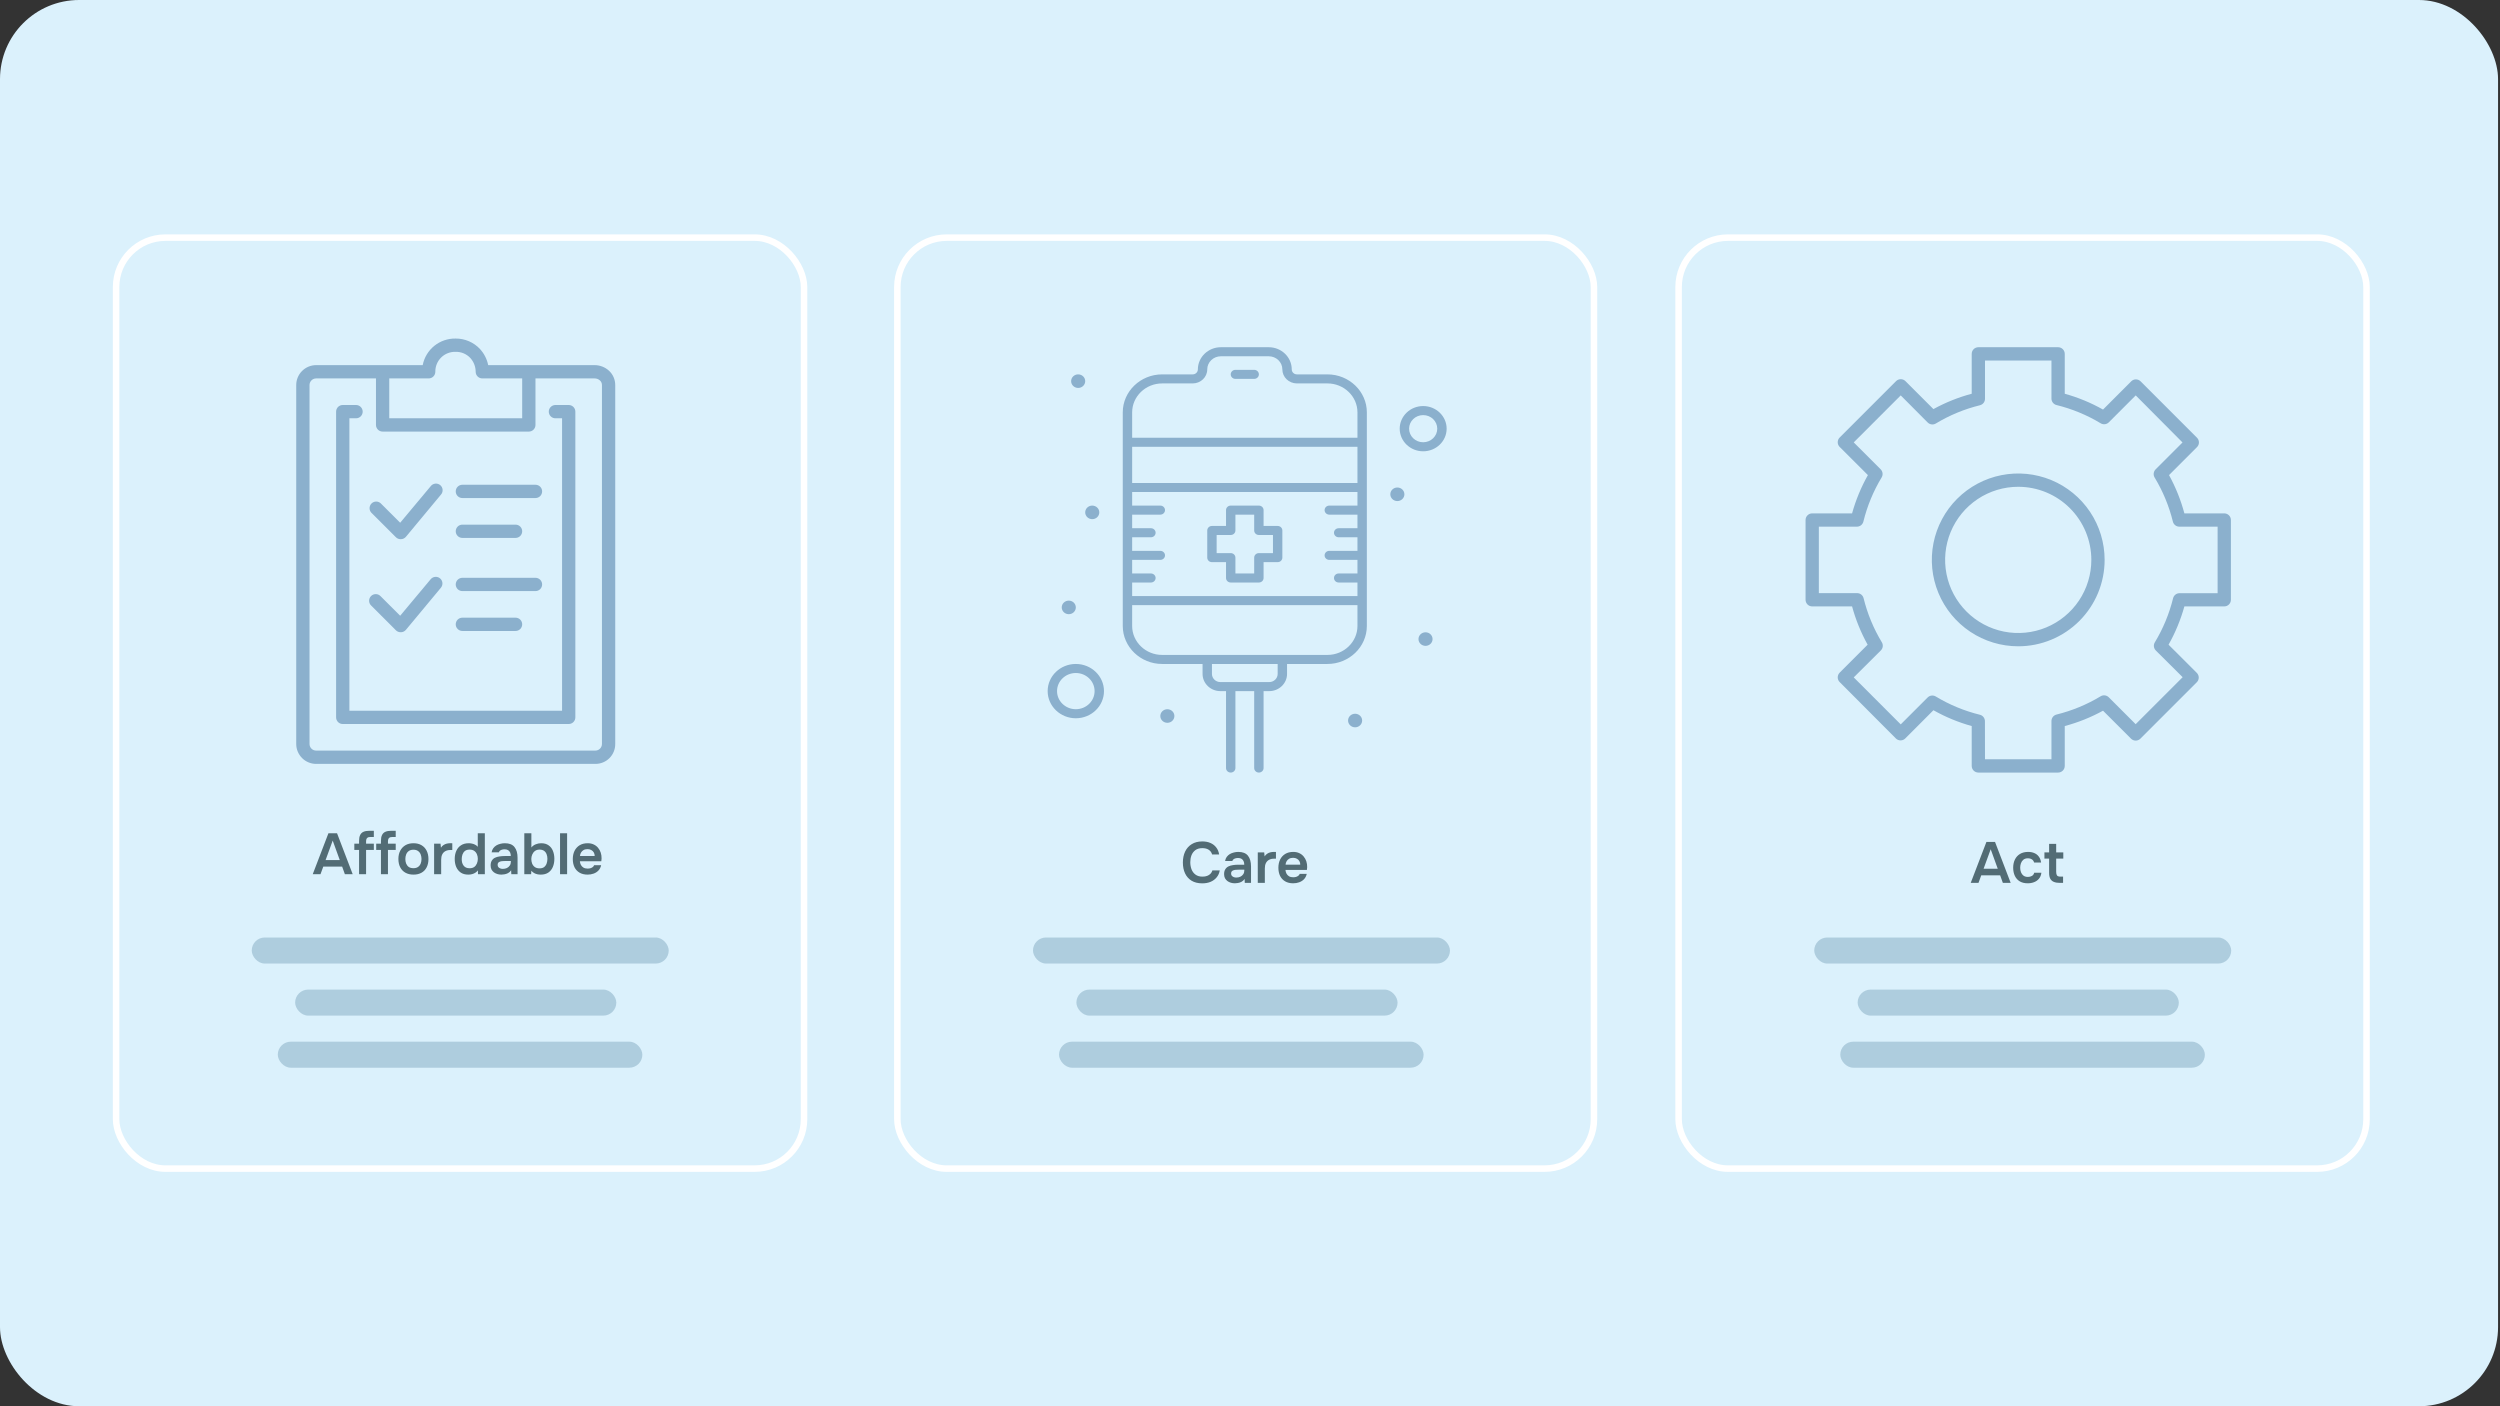 <svg xmlns="http://www.w3.org/2000/svg" width="288" height="162" viewBox="0 0 288 162" fill="none"><rect x="0" y="0" width="288" height="162" fill="#333333" stroke="none"/><rect width="287.776" height="162" rx="9.119" fill="#DBF1FC"></rect><rect x="13.375" y="27.375" width="79.249" height="107.249" rx="5.689" fill="#DBF1FC"></rect><rect x="13.375" y="27.375" width="79.249" height="107.249" rx="5.689" stroke="white" stroke-width="0.751"></rect><path d="M36.027 100.709L37.834 95.993H38.828L40.63 100.709H39.729L39.416 99.835H37.241L36.921 100.709H36.027ZM37.508 99.081H39.142L38.328 96.833L37.508 99.081ZM41.365 100.709V97.914H40.818V97.193H41.365V96.86C41.365 96.593 41.405 96.375 41.485 96.206C41.565 96.032 41.692 95.906 41.865 95.826C42.043 95.746 42.27 95.706 42.546 95.706H43.066V96.426H42.639C42.519 96.426 42.426 96.446 42.359 96.486C42.292 96.526 42.243 96.586 42.212 96.666C42.186 96.742 42.172 96.835 42.172 96.946V97.193H43.066V97.914H42.172V100.709H41.365ZM43.886 100.709V97.914H43.339V97.193H43.886V96.86C43.886 96.593 43.926 96.375 44.006 96.206C44.086 96.032 44.213 95.906 44.387 95.826C44.564 95.746 44.791 95.706 45.067 95.706H45.587V96.426H45.16C45.04 96.426 44.947 96.446 44.88 96.486C44.813 96.526 44.765 96.586 44.733 96.666C44.707 96.742 44.693 96.835 44.693 96.946V97.193H45.587V97.914H44.693V100.709H43.886ZM47.636 100.756C47.276 100.756 46.965 100.682 46.703 100.535C46.444 100.389 46.244 100.18 46.102 99.908C45.964 99.637 45.895 99.319 45.895 98.954C45.895 98.585 45.966 98.267 46.109 98C46.251 97.729 46.451 97.518 46.709 97.367C46.967 97.216 47.276 97.14 47.636 97.14C47.992 97.14 48.299 97.216 48.557 97.367C48.815 97.518 49.013 97.731 49.151 98.007C49.289 98.278 49.358 98.599 49.358 98.968C49.358 99.328 49.289 99.644 49.151 99.915C49.017 100.182 48.822 100.389 48.564 100.535C48.306 100.682 47.997 100.756 47.636 100.756ZM47.63 100.015C47.852 100.015 48.03 99.966 48.163 99.868C48.301 99.77 48.401 99.641 48.464 99.481C48.526 99.321 48.557 99.148 48.557 98.961C48.557 98.774 48.526 98.599 48.464 98.434C48.401 98.269 48.301 98.138 48.163 98.04C48.03 97.938 47.852 97.887 47.63 97.887C47.407 97.887 47.227 97.938 47.089 98.04C46.952 98.138 46.852 98.269 46.789 98.434C46.727 98.594 46.696 98.77 46.696 98.961C46.696 99.148 46.727 99.323 46.789 99.488C46.856 99.648 46.956 99.777 47.089 99.875C47.227 99.968 47.407 100.015 47.63 100.015ZM50.009 100.709V97.193H50.75L50.796 97.654C50.885 97.52 50.985 97.418 51.096 97.347C51.212 97.271 51.334 97.218 51.463 97.187C51.597 97.156 51.73 97.14 51.864 97.14C51.913 97.14 51.957 97.14 51.997 97.14C52.042 97.14 52.077 97.142 52.104 97.147V97.92H51.89C51.659 97.92 51.463 97.965 51.303 98.054C51.143 98.143 51.023 98.269 50.943 98.434C50.863 98.599 50.823 98.801 50.823 99.041V100.709H50.009ZM53.952 100.756C53.596 100.756 53.302 100.676 53.071 100.515C52.84 100.351 52.666 100.133 52.551 99.862C52.439 99.59 52.384 99.288 52.384 98.954C52.384 98.608 52.444 98.298 52.564 98.027C52.684 97.751 52.864 97.536 53.104 97.38C53.344 97.22 53.645 97.14 54.005 97.14C54.138 97.14 54.267 97.156 54.392 97.187C54.521 97.213 54.641 97.258 54.752 97.32C54.868 97.378 54.963 97.456 55.039 97.553V95.993H55.853V100.709H55.066L55.052 100.269C54.968 100.38 54.868 100.471 54.752 100.542C54.641 100.613 54.516 100.667 54.379 100.702C54.241 100.738 54.098 100.756 53.952 100.756ZM54.105 100.022C54.318 100.022 54.494 99.973 54.632 99.875C54.77 99.773 54.872 99.639 54.939 99.475C55.01 99.306 55.046 99.128 55.046 98.941C55.046 98.745 55.01 98.567 54.939 98.407C54.872 98.247 54.77 98.118 54.632 98.02C54.494 97.923 54.318 97.874 54.105 97.874C53.878 97.874 53.698 97.925 53.565 98.027C53.436 98.129 53.34 98.265 53.278 98.434C53.22 98.599 53.191 98.776 53.191 98.968C53.191 99.11 53.207 99.246 53.238 99.375C53.273 99.499 53.327 99.61 53.398 99.708C53.469 99.806 53.562 99.884 53.678 99.942C53.794 99.995 53.936 100.022 54.105 100.022ZM57.762 100.756C57.597 100.756 57.441 100.733 57.295 100.689C57.148 100.644 57.017 100.58 56.901 100.495C56.786 100.406 56.692 100.297 56.621 100.169C56.554 100.035 56.521 99.879 56.521 99.701C56.521 99.475 56.565 99.29 56.654 99.148C56.743 99.001 56.863 98.89 57.015 98.814C57.17 98.739 57.346 98.688 57.542 98.661C57.737 98.63 57.942 98.614 58.155 98.614H58.842C58.842 98.459 58.818 98.325 58.769 98.214C58.72 98.098 58.642 98.007 58.536 97.94C58.433 97.874 58.3 97.84 58.135 97.84C58.029 97.84 57.928 97.854 57.835 97.88C57.746 97.903 57.668 97.94 57.602 97.994C57.539 98.043 57.495 98.107 57.468 98.187H56.634C56.666 98.005 56.728 97.849 56.821 97.72C56.919 97.587 57.037 97.478 57.175 97.393C57.317 97.309 57.473 97.247 57.642 97.207C57.811 97.162 57.982 97.14 58.155 97.14C58.667 97.14 59.038 97.287 59.269 97.58C59.505 97.874 59.623 98.285 59.623 98.814V100.709H58.903L58.883 100.255C58.78 100.406 58.658 100.518 58.516 100.589C58.373 100.66 58.235 100.704 58.102 100.722C57.968 100.744 57.855 100.756 57.762 100.756ZM57.922 100.095C58.1 100.095 58.258 100.062 58.395 99.995C58.533 99.928 58.642 99.835 58.722 99.715C58.807 99.595 58.849 99.457 58.849 99.301V99.188H58.209C58.102 99.188 57.995 99.192 57.889 99.201C57.786 99.206 57.693 99.224 57.608 99.255C57.524 99.281 57.455 99.323 57.401 99.381C57.353 99.439 57.328 99.521 57.328 99.628C57.328 99.735 57.355 99.822 57.408 99.888C57.466 99.955 57.539 100.006 57.628 100.042C57.722 100.077 57.82 100.095 57.922 100.095ZM62.288 100.756C62.159 100.756 62.03 100.742 61.901 100.716C61.772 100.689 61.647 100.642 61.527 100.575C61.412 100.509 61.305 100.42 61.207 100.309L61.187 100.709H60.4V95.993H61.214V97.633C61.343 97.469 61.507 97.347 61.708 97.267C61.912 97.182 62.123 97.14 62.341 97.14C62.688 97.14 62.973 97.22 63.195 97.38C63.422 97.536 63.589 97.749 63.695 98.02C63.807 98.292 63.862 98.599 63.862 98.941C63.862 99.284 63.804 99.593 63.689 99.868C63.578 100.14 63.406 100.355 63.175 100.515C62.944 100.676 62.648 100.756 62.288 100.756ZM62.154 100.035C62.381 100.035 62.559 99.984 62.688 99.882C62.822 99.775 62.917 99.637 62.975 99.468C63.033 99.299 63.062 99.121 63.062 98.934C63.062 98.743 63.031 98.567 62.968 98.407C62.91 98.247 62.815 98.118 62.681 98.02C62.548 97.923 62.37 97.874 62.148 97.874C61.943 97.874 61.77 97.927 61.627 98.034C61.489 98.136 61.385 98.272 61.314 98.441C61.243 98.605 61.207 98.776 61.207 98.954C61.207 99.141 61.238 99.317 61.3 99.481C61.367 99.646 61.469 99.779 61.607 99.882C61.75 99.984 61.932 100.035 62.154 100.035ZM64.517 100.709V95.993H65.331V100.709H64.517ZM67.694 100.756C67.329 100.756 67.018 100.68 66.76 100.529C66.507 100.378 66.313 100.169 66.18 99.902C66.051 99.63 65.986 99.317 65.986 98.961C65.986 98.605 66.053 98.292 66.186 98.02C66.324 97.745 66.52 97.529 66.773 97.373C67.031 97.218 67.341 97.14 67.701 97.14C67.968 97.14 68.201 97.189 68.401 97.287C68.601 97.38 68.768 97.509 68.902 97.674C69.039 97.838 69.142 98.025 69.208 98.234C69.275 98.443 69.306 98.663 69.302 98.894C69.297 98.948 69.293 99.001 69.288 99.055C69.284 99.103 69.277 99.157 69.269 99.215H66.8C66.814 99.37 66.854 99.513 66.92 99.641C66.992 99.77 67.089 99.873 67.214 99.948C67.343 100.024 67.503 100.062 67.694 100.062C67.805 100.062 67.912 100.048 68.014 100.022C68.117 99.991 68.206 99.946 68.281 99.888C68.361 99.831 68.415 99.757 68.441 99.668H69.255C69.197 99.922 69.091 100.128 68.935 100.289C68.779 100.449 68.593 100.567 68.375 100.642C68.161 100.718 67.934 100.756 67.694 100.756ZM66.814 98.608H68.508C68.508 98.461 68.475 98.327 68.408 98.207C68.341 98.087 68.246 97.994 68.121 97.927C68.001 97.856 67.854 97.82 67.681 97.82C67.494 97.82 67.338 97.858 67.214 97.934C67.089 98.009 66.994 98.107 66.927 98.227C66.86 98.347 66.823 98.474 66.814 98.608Z" fill="#526C75"></path><rect x="29" y="108" width="48.036" height="3.002" rx="1.501" fill="#AECDDE"></rect><rect x="34" y="114" width="37" height="3" rx="1.5" fill="#AECDDE"></rect><rect x="32" y="120" width="42" height="3" rx="1.5" fill="#AECDDE"></rect><g clip-path="url(#clip0_5037_2854)"><path d="M70.159 42.71C69.704 42.292 69.108 42.061 68.49 42.063H56.24C56.099 41.368 55.771 40.725 55.291 40.203C54.93 39.818 54.494 39.513 54.01 39.306C53.526 39.099 53.004 38.995 52.477 39.001C51.587 38.986 50.721 39.285 50.029 39.844C49.338 40.404 48.865 41.19 48.695 42.063H36.422C35.813 42.063 35.228 42.305 34.798 42.736C34.367 43.166 34.125 43.751 34.125 44.36V85.704C34.125 86.313 34.367 86.897 34.798 87.328C35.228 87.758 35.813 88.001 36.422 88.001H68.578C68.881 88.004 69.181 87.946 69.461 87.832C69.741 87.718 69.995 87.549 70.209 87.335C70.423 87.121 70.592 86.866 70.706 86.586C70.821 86.306 70.878 86.006 70.875 85.704V44.36C70.876 44.05 70.813 43.744 70.69 43.46C70.567 43.176 70.386 42.921 70.159 42.71ZM49.384 43.594C49.587 43.594 49.782 43.514 49.925 43.37C50.069 43.226 50.15 43.032 50.15 42.829C50.145 42.523 50.202 42.22 50.318 41.937C50.433 41.654 50.605 41.398 50.822 41.183C51.04 40.968 51.299 40.8 51.583 40.688C51.867 40.576 52.172 40.523 52.477 40.532C52.796 40.523 53.113 40.581 53.407 40.704C53.702 40.827 53.967 41.011 54.184 41.244C54.577 41.678 54.796 42.243 54.797 42.829C54.797 43.032 54.877 43.226 55.021 43.37C55.165 43.514 55.359 43.594 55.562 43.594H60.156V48.188H44.844V43.594H49.384ZM69.344 85.704C69.344 85.907 69.263 86.101 69.12 86.245C68.976 86.389 68.781 86.469 68.578 86.469H36.422C36.219 86.469 36.024 86.389 35.88 86.245C35.737 86.101 35.656 85.907 35.656 85.704V44.36C35.656 44.157 35.737 43.962 35.88 43.819C36.024 43.675 36.219 43.594 36.422 43.594H43.312V48.954C43.312 49.157 43.393 49.351 43.537 49.495C43.68 49.639 43.875 49.719 44.078 49.719H60.922C61.125 49.719 61.32 49.639 61.463 49.495C61.607 49.351 61.688 49.157 61.688 48.954V43.594H68.49C68.72 43.59 68.943 43.674 69.114 43.828C69.188 43.895 69.246 43.978 69.286 44.069C69.325 44.161 69.345 44.26 69.344 44.36V85.704Z" fill="#8BB0CD"></path><path d="M65.516 46.656H63.984C63.781 46.656 63.587 46.737 63.443 46.88C63.299 47.024 63.219 47.219 63.219 47.422C63.219 47.625 63.299 47.82 63.443 47.963C63.587 48.107 63.781 48.188 63.984 48.188H64.75V81.875H40.25V48.188H41.016C41.219 48.188 41.413 48.107 41.557 47.963C41.701 47.82 41.781 47.625 41.781 47.422C41.781 47.219 41.701 47.024 41.557 46.88C41.413 46.737 41.219 46.656 41.016 46.656H39.484C39.281 46.656 39.087 46.737 38.943 46.88C38.799 47.024 38.719 47.219 38.719 47.422V82.641C38.719 82.844 38.799 83.038 38.943 83.182C39.087 83.326 39.281 83.406 39.484 83.406H65.516C65.719 83.406 65.913 83.326 66.057 83.182C66.201 83.038 66.281 82.844 66.281 82.641V47.422C66.281 47.219 66.201 47.024 66.057 46.88C65.913 46.737 65.719 46.656 65.516 46.656Z" fill="#8BB0CD"></path><path d="M53.266 57.375H61.688C61.891 57.375 62.085 57.294 62.229 57.151C62.373 57.007 62.453 56.812 62.453 56.609C62.453 56.406 62.373 56.212 62.229 56.068C62.085 55.924 61.891 55.844 61.688 55.844H53.266C53.063 55.844 52.868 55.924 52.724 56.068C52.581 56.212 52.5 56.406 52.5 56.609C52.5 56.812 52.581 57.007 52.724 57.151C52.868 57.294 53.063 57.375 53.266 57.375Z" fill="#8BB0CD"></path><path d="M53.266 61.969H59.391C59.594 61.969 59.788 61.888 59.932 61.745C60.076 61.601 60.156 61.406 60.156 61.203C60.156 61 60.076 60.805 59.932 60.662C59.788 60.518 59.594 60.438 59.391 60.438H53.266C53.063 60.438 52.868 60.518 52.724 60.662C52.581 60.805 52.5 61 52.5 61.203C52.5 61.406 52.581 61.601 52.724 61.745C52.868 61.888 53.063 61.969 53.266 61.969Z" fill="#8BB0CD"></path><path d="M45.61 61.892C45.753 62.035 45.947 62.115 46.149 62.115H46.184C46.293 62.113 46.401 62.088 46.5 62.041C46.599 61.994 46.687 61.926 46.758 61.843L50.789 56.992C50.859 56.916 50.913 56.827 50.947 56.729C50.982 56.632 50.996 56.528 50.989 56.425C50.983 56.322 50.955 56.221 50.908 56.129C50.862 56.037 50.797 55.955 50.718 55.888C50.638 55.822 50.547 55.772 50.448 55.742C50.349 55.712 50.245 55.702 50.142 55.714C50.039 55.725 49.94 55.757 49.849 55.807C49.759 55.858 49.681 55.927 49.618 56.009L46.1 60.22L43.852 57.976C43.707 57.845 43.516 57.774 43.319 57.779C43.123 57.784 42.936 57.865 42.797 58.004C42.658 58.143 42.578 58.331 42.574 58.527C42.569 58.724 42.641 58.914 42.773 59.06L45.61 61.892Z" fill="#8BB0CD"></path><path d="M61.688 68.094H53.266C53.063 68.094 52.868 68.013 52.724 67.87C52.581 67.726 52.5 67.531 52.5 67.328C52.5 67.125 52.581 66.93 52.724 66.787C52.868 66.643 53.063 66.562 53.266 66.562H61.688C61.891 66.562 62.085 66.643 62.229 66.787C62.373 66.93 62.453 67.125 62.453 67.328C62.453 67.531 62.373 67.726 62.229 67.87C62.085 68.013 61.891 68.094 61.688 68.094Z" fill="#8BB0CD"></path><path d="M59.391 72.688H53.266C53.063 72.688 52.868 72.607 52.724 72.463C52.581 72.32 52.5 72.125 52.5 71.922C52.5 71.719 52.581 71.524 52.724 71.38C52.868 71.237 53.063 71.156 53.266 71.156H59.391C59.594 71.156 59.788 71.237 59.932 71.38C60.076 71.524 60.156 71.719 60.156 71.922C60.156 72.125 60.076 72.32 59.932 72.463C59.788 72.607 59.594 72.688 59.391 72.688Z" fill="#8BB0CD"></path><path d="M46.149 72.833C45.947 72.833 45.753 72.753 45.609 72.611L42.773 69.774C42.696 69.705 42.634 69.62 42.59 69.526C42.547 69.432 42.523 69.33 42.52 69.226C42.518 69.123 42.536 69.019 42.575 68.923C42.613 68.827 42.67 68.739 42.744 68.666C42.817 68.592 42.904 68.534 43 68.496C43.097 68.457 43.2 68.438 43.303 68.441C43.407 68.443 43.509 68.466 43.603 68.509C43.698 68.552 43.783 68.614 43.852 68.691L46.099 70.934L49.617 66.723C49.748 66.568 49.936 66.471 50.138 66.454C50.341 66.436 50.542 66.5 50.697 66.631C50.852 66.762 50.949 66.95 50.967 67.152C50.984 67.355 50.92 67.556 50.789 67.711L46.758 72.561C46.689 72.642 46.605 72.709 46.509 72.756C46.413 72.802 46.309 72.829 46.203 72.833H46.149Z" fill="#8BB0CD"></path></g><rect x="103.375" y="27.375" width="80.249" height="107.249" rx="5.689" fill="#DBF1FC"></rect><rect x="103.375" y="27.375" width="80.249" height="107.249" rx="5.689" stroke="white" stroke-width="0.751"></rect><path d="M138.508 101.762C138.019 101.762 137.608 101.662 137.274 101.462C136.941 101.257 136.689 100.975 136.52 100.615C136.351 100.255 136.267 99.837 136.267 99.361C136.267 98.885 136.354 98.465 136.527 98.1C136.7 97.735 136.954 97.451 137.287 97.246C137.621 97.037 138.028 96.932 138.508 96.932C138.864 96.932 139.178 96.993 139.449 97.113C139.72 97.233 139.94 97.404 140.109 97.626C140.283 97.844 140.394 98.113 140.443 98.433H139.636C139.573 98.207 139.447 98.029 139.255 97.9C139.064 97.771 138.815 97.706 138.508 97.706C138.175 97.706 137.906 97.784 137.701 97.94C137.497 98.095 137.348 98.296 137.254 98.54C137.165 98.785 137.121 99.047 137.121 99.327C137.121 99.616 137.167 99.888 137.261 100.141C137.359 100.395 137.512 100.599 137.721 100.755C137.93 100.911 138.199 100.988 138.528 100.988C138.733 100.988 138.911 100.959 139.062 100.902C139.218 100.844 139.347 100.762 139.449 100.655C139.556 100.544 139.629 100.415 139.669 100.268H140.516C140.463 100.584 140.343 100.853 140.156 101.075C139.974 101.297 139.74 101.469 139.456 101.589C139.175 101.704 138.86 101.762 138.508 101.762ZM142.257 101.756C142.092 101.756 141.937 101.733 141.79 101.689C141.643 101.644 141.512 101.58 141.396 101.495C141.281 101.406 141.187 101.297 141.116 101.169C141.05 101.035 141.016 100.879 141.016 100.702C141.016 100.475 141.061 100.29 141.15 100.148C141.239 100.001 141.359 99.89 141.51 99.814C141.665 99.739 141.841 99.688 142.037 99.661C142.232 99.63 142.437 99.614 142.651 99.614H143.338C143.338 99.459 143.313 99.325 143.264 99.214C143.215 99.098 143.138 99.007 143.031 98.94C142.928 98.874 142.795 98.84 142.631 98.84C142.524 98.84 142.424 98.854 142.33 98.88C142.241 98.903 142.164 98.94 142.097 98.994C142.035 99.043 141.99 99.107 141.963 99.187H141.13C141.161 99.005 141.223 98.849 141.316 98.72C141.414 98.587 141.532 98.478 141.67 98.393C141.812 98.309 141.968 98.247 142.137 98.207C142.306 98.162 142.477 98.14 142.651 98.14C143.162 98.14 143.533 98.287 143.765 98.58C144 98.874 144.118 99.285 144.118 99.814V101.709H143.398L143.378 101.255C143.275 101.406 143.153 101.518 143.011 101.589C142.868 101.66 142.731 101.704 142.597 101.722C142.464 101.744 142.35 101.756 142.257 101.756ZM142.417 101.095C142.595 101.095 142.753 101.062 142.891 100.995C143.029 100.928 143.138 100.835 143.218 100.715C143.302 100.595 143.344 100.457 143.344 100.301V100.188H142.704C142.597 100.188 142.49 100.192 142.384 100.201C142.281 100.206 142.188 100.223 142.104 100.255C142.019 100.281 141.95 100.324 141.897 100.381C141.848 100.439 141.823 100.521 141.823 100.628C141.823 100.735 141.85 100.822 141.903 100.888C141.961 100.955 142.035 101.006 142.124 101.042C142.217 101.077 142.315 101.095 142.417 101.095ZM144.895 101.709V98.193H145.636L145.682 98.654C145.771 98.52 145.871 98.418 145.983 98.347C146.098 98.271 146.22 98.218 146.349 98.187C146.483 98.156 146.616 98.14 146.75 98.14C146.799 98.14 146.843 98.14 146.883 98.14C146.928 98.14 146.963 98.142 146.99 98.147V98.92H146.776C146.545 98.92 146.349 98.965 146.189 99.054C146.029 99.143 145.909 99.269 145.829 99.434C145.749 99.599 145.709 99.801 145.709 100.041V101.709H144.895ZM148.978 101.756C148.613 101.756 148.302 101.68 148.044 101.529C147.79 101.378 147.597 101.169 147.463 100.902C147.334 100.63 147.27 100.317 147.27 99.961C147.27 99.605 147.337 99.292 147.47 99.02C147.608 98.745 147.804 98.529 148.057 98.373C148.315 98.218 148.624 98.14 148.984 98.14C149.251 98.14 149.485 98.189 149.685 98.287C149.885 98.38 150.052 98.509 150.185 98.674C150.323 98.838 150.425 99.025 150.492 99.234C150.559 99.443 150.59 99.663 150.585 99.894C150.581 99.948 150.576 100.001 150.572 100.054C150.568 100.103 150.561 100.157 150.552 100.215H148.084C148.097 100.37 148.137 100.513 148.204 100.642C148.275 100.77 148.373 100.873 148.497 100.948C148.626 101.024 148.786 101.062 148.978 101.062C149.089 101.062 149.196 101.048 149.298 101.022C149.4 100.991 149.489 100.946 149.565 100.888C149.645 100.831 149.698 100.757 149.725 100.668H150.539C150.481 100.922 150.374 101.128 150.218 101.289C150.063 101.449 149.876 101.567 149.658 101.642C149.445 101.718 149.218 101.756 148.978 101.756ZM148.097 99.608H149.791C149.791 99.461 149.758 99.327 149.691 99.207C149.625 99.087 149.529 98.994 149.405 98.927C149.285 98.856 149.138 98.82 148.964 98.82C148.778 98.82 148.622 98.858 148.497 98.934C148.373 99.009 148.277 99.107 148.21 99.227C148.144 99.347 148.106 99.474 148.097 99.608Z" fill="#526C75"></path><rect x="119" y="108" width="48.036" height="3.002" rx="1.501" fill="#AECDDE"></rect><rect x="124" y="114" width="37" height="3" rx="1.5" fill="#AECDDE"></rect><rect x="122" y="120" width="42" height="3" rx="1.5" fill="#AECDDE"></rect><path d="M152.918 43.128H149.404C149.076 43.128 148.809 42.87 148.809 42.554C148.809 41.146 147.62 40 146.159 40H140.644C139.182 40 137.994 41.146 137.994 42.554C137.994 42.87 137.727 43.128 137.399 43.128H133.884C131.38 43.128 129.342 45.092 129.342 47.506C129.342 52.467 129.342 66.887 129.342 72.111C129.342 74.525 131.38 76.489 133.884 76.489H138.535V77.636C138.535 78.728 139.456 79.617 140.589 79.617H141.238V88.479C141.238 88.767 141.48 89 141.779 89C142.078 89 142.32 88.767 142.32 88.479V79.617H144.483V88.479C144.483 88.767 144.725 89 145.024 89C145.322 89 145.564 88.767 145.564 88.479V79.617H146.213C147.346 79.617 148.268 78.728 148.268 77.636V76.489H152.918C155.423 76.489 157.461 74.525 157.461 72.111C157.461 66.845 157.461 52.438 157.461 47.506C157.461 45.092 155.423 43.128 152.918 43.128ZM130.424 67.106H132.586C132.885 67.106 133.127 66.873 133.127 66.585C133.127 66.297 132.885 66.064 132.586 66.064H130.424V64.5H133.668C133.967 64.5 134.209 64.267 134.209 63.979C134.209 63.691 133.967 63.457 133.668 63.457H130.424V61.894H132.586C132.885 61.894 133.127 61.66 133.127 61.372C133.127 61.084 132.885 60.851 132.586 60.851H130.424V59.287H133.668C133.967 59.287 134.209 59.054 134.209 58.766C134.209 58.478 133.967 58.245 133.668 58.245H130.424V56.681H156.379V58.245H153.135C152.836 58.245 152.594 58.478 152.594 58.766C152.594 59.054 152.836 59.287 153.135 59.287H156.379V60.851H154.216C153.917 60.851 153.675 61.084 153.675 61.372C153.675 61.66 153.917 61.894 154.216 61.894H156.379V63.457H153.135C152.836 63.457 152.594 63.691 152.594 63.979C152.594 64.267 152.836 64.5 153.135 64.5H156.379V66.064H154.216C153.917 66.064 153.675 66.297 153.675 66.585C153.675 66.873 153.917 67.106 154.216 67.106H156.379V68.67H130.424V67.106ZM156.379 55.638H130.424V51.468H156.379V55.638ZM147.187 77.636C147.187 78.154 146.75 78.575 146.213 78.575C144.846 78.575 141.642 78.575 140.589 78.575C140.053 78.575 139.616 78.154 139.616 77.636V76.489H147.187V77.636ZM152.918 75.447C147.202 75.447 140.242 75.447 133.884 75.447C131.976 75.447 130.424 73.95 130.424 72.111V69.713H156.379V72.111C156.379 73.95 154.827 75.447 152.918 75.447ZM156.379 50.425H130.424V47.506C130.424 45.667 131.976 44.17 133.884 44.17H137.399C138.323 44.17 139.075 43.445 139.075 42.554C139.075 41.721 139.779 41.043 140.644 41.043H146.159C147.024 41.043 147.727 41.721 147.727 42.554C147.727 43.445 148.479 44.17 149.404 44.17H152.918C154.827 44.17 156.379 45.667 156.379 47.506V50.425Z" fill="#8BB0CD"></path><path d="M147.186 60.59H145.564V58.765C145.564 58.478 145.322 58.244 145.023 58.244H141.779C141.48 58.244 141.238 58.478 141.238 58.765V60.59H139.616C139.317 60.59 139.075 60.823 139.075 61.111V64.239C139.075 64.527 139.317 64.76 139.616 64.76H141.238V66.585C141.238 66.873 141.48 67.106 141.779 67.106H145.023C145.322 67.106 145.564 66.873 145.564 66.585V64.76H147.186C147.485 64.76 147.727 64.527 147.727 64.239V61.111C147.727 60.823 147.485 60.59 147.186 60.59ZM146.646 63.718H145.023C144.725 63.718 144.483 63.951 144.483 64.239V66.063H142.32V64.239C142.32 63.951 142.078 63.718 141.779 63.718H140.157V61.632H141.779C142.078 61.632 142.32 61.399 142.32 61.111V59.287H144.483V61.111C144.483 61.399 144.725 61.632 145.023 61.632H146.646V63.718Z" fill="#8BB0CD"></path><path d="M144.483 42.605H142.32C142.021 42.605 141.779 42.839 141.779 43.127C141.779 43.415 142.021 43.648 142.32 43.648H144.483C144.781 43.648 145.023 43.415 145.023 43.127C145.023 42.839 144.781 42.605 144.483 42.605Z" fill="#8BB0CD"></path><path d="M163.949 46.777C162.458 46.777 161.246 47.947 161.246 49.384C161.246 50.821 162.458 51.99 163.949 51.99C165.44 51.99 166.653 50.821 166.653 49.384C166.653 47.947 165.44 46.777 163.949 46.777ZM163.949 50.948C163.055 50.948 162.327 50.246 162.327 49.384C162.327 48.521 163.055 47.82 163.949 47.82C164.844 47.82 165.572 48.521 165.572 49.384C165.572 50.246 164.844 50.948 163.949 50.948Z" fill="#8BB0CD"></path><path d="M123.934 76.488C122.145 76.488 120.69 77.891 120.69 79.616C120.69 81.341 122.145 82.744 123.934 82.744C125.723 82.744 127.179 81.341 127.179 79.616C127.179 77.891 125.723 76.488 123.934 76.488ZM123.934 81.701C122.742 81.701 121.771 80.766 121.771 79.616C121.771 78.466 122.742 77.531 123.934 77.531C125.127 77.531 126.097 78.466 126.097 79.616C126.097 80.766 125.127 81.701 123.934 81.701Z" fill="#8BB0CD"></path><path d="M160.975 57.724C161.423 57.724 161.786 57.374 161.786 56.942C161.786 56.51 161.423 56.16 160.975 56.16C160.527 56.16 160.164 56.51 160.164 56.942C160.164 57.374 160.527 57.724 160.975 57.724Z" fill="#8BB0CD"></path><path d="M124.205 44.691C124.653 44.691 125.016 44.341 125.016 43.909C125.016 43.477 124.653 43.127 124.205 43.127C123.757 43.127 123.394 43.477 123.394 43.909C123.394 44.341 123.757 44.691 124.205 44.691Z" fill="#8BB0CD"></path><path d="M125.827 59.808C126.275 59.808 126.638 59.458 126.638 59.026C126.638 58.594 126.275 58.244 125.827 58.244C125.379 58.244 125.016 58.594 125.016 59.026C125.016 59.458 125.379 59.808 125.827 59.808Z" fill="#8BB0CD"></path><path d="M123.124 70.755C123.572 70.755 123.935 70.405 123.935 69.973C123.935 69.541 123.572 69.191 123.124 69.191C122.676 69.191 122.312 69.541 122.312 69.973C122.312 70.405 122.676 70.755 123.124 70.755Z" fill="#8BB0CD"></path><path d="M134.479 83.267C134.927 83.267 135.29 82.917 135.29 82.485C135.29 82.053 134.927 81.703 134.479 81.703C134.031 81.703 133.668 82.053 133.668 82.485C133.668 82.917 134.031 83.267 134.479 83.267Z" fill="#8BB0CD"></path><path d="M164.22 74.404C164.668 74.404 165.031 74.054 165.031 73.622C165.031 73.19 164.668 72.84 164.22 72.84C163.772 72.84 163.409 73.19 163.409 73.622C163.409 74.054 163.772 74.404 164.22 74.404Z" fill="#8BB0CD"></path><path d="M156.108 83.787C156.556 83.787 156.92 83.436 156.92 83.005C156.92 82.573 156.556 82.223 156.108 82.223C155.661 82.223 155.297 82.573 155.297 83.005C155.297 83.436 155.661 83.787 156.108 83.787Z" fill="#8BB0CD"></path><rect x="193.375" y="27.375" width="79.249" height="107.249" rx="5.689" fill="#DBF1FC"></rect><rect x="193.375" y="27.375" width="79.249" height="107.249" rx="5.689" stroke="white" stroke-width="0.751"></rect><path d="M227.027 101.709L228.835 96.993H229.828L231.63 101.709H230.729L230.416 100.835H228.241L227.921 101.709H227.027ZM228.508 100.081H230.142L229.328 97.833L228.508 100.081ZM233.599 101.756C233.235 101.756 232.928 101.682 232.679 101.535C232.43 101.384 232.241 101.173 232.112 100.902C231.983 100.63 231.918 100.317 231.918 99.961C231.918 99.605 231.985 99.292 232.118 99.02C232.252 98.745 232.447 98.529 232.705 98.373C232.963 98.218 233.277 98.14 233.646 98.14C233.917 98.14 234.157 98.187 234.366 98.28C234.58 98.373 234.751 98.511 234.88 98.694C235.013 98.871 235.098 99.094 235.134 99.361H234.333C234.28 99.192 234.191 99.069 234.066 98.994C233.946 98.914 233.802 98.874 233.633 98.874C233.406 98.874 233.226 98.929 233.092 99.04C232.963 99.147 232.87 99.283 232.812 99.447C232.754 99.612 232.725 99.783 232.725 99.961C232.725 100.148 232.756 100.324 232.819 100.488C232.881 100.648 232.977 100.777 233.106 100.875C233.239 100.973 233.41 101.022 233.619 101.022C233.788 101.022 233.939 100.984 234.073 100.908C234.211 100.833 234.3 100.71 234.34 100.541H235.167C235.136 100.813 235.045 101.04 234.893 101.222C234.747 101.4 234.56 101.533 234.333 101.622C234.106 101.711 233.862 101.756 233.599 101.756ZM237.312 101.709C237.028 101.709 236.792 101.671 236.605 101.595C236.423 101.52 236.285 101.398 236.191 101.229C236.103 101.06 236.058 100.833 236.058 100.548V98.914H235.518V98.193H236.058V97.213H236.872V98.193H237.692V98.914H236.872V100.441C236.872 100.619 236.903 100.755 236.965 100.848C237.028 100.942 237.168 100.988 237.386 100.988H237.666V101.709H237.312Z" fill="#526C75"></path><rect x="209" y="108" width="48.036" height="3.002" rx="1.501" fill="#AECDDE"></rect><rect x="214" y="114" width="37" height="3" rx="1.5" fill="#AECDDE"></rect><rect x="212" y="120" width="42" height="3" rx="1.5" fill="#AECDDE"></rect><g clip-path="url(#clip1_5037_2854)"><path d="M237.094 89H227.906C227.703 89 227.508 88.919 227.365 88.776C227.221 88.632 227.141 88.437 227.141 88.234V83.641C225.602 83.214 224.122 82.602 222.731 81.818L219.484 85.072C219.341 85.215 219.147 85.295 218.945 85.295C218.742 85.295 218.548 85.215 218.405 85.072L211.928 78.572C211.785 78.429 211.705 78.235 211.705 78.032C211.705 77.83 211.785 77.636 211.928 77.493L215.151 74.269C214.379 72.877 213.777 71.396 213.359 69.859H208.766C208.563 69.859 208.368 69.779 208.224 69.635C208.081 69.492 208 69.297 208 69.094V59.906C208 59.703 208.081 59.508 208.224 59.365C208.368 59.221 208.563 59.141 208.766 59.141H213.359C213.787 57.603 214.399 56.122 215.182 54.731L211.928 51.484C211.785 51.341 211.705 51.147 211.705 50.945C211.705 50.742 211.785 50.548 211.928 50.405L218.428 43.905C218.571 43.762 218.765 43.682 218.968 43.682C219.17 43.682 219.364 43.762 219.507 43.905L222.731 47.128C224.124 46.363 225.605 45.769 227.141 45.359V40.766C227.141 40.563 227.221 40.368 227.365 40.224C227.508 40.081 227.703 40 227.906 40H237.094C237.297 40 237.492 40.081 237.635 40.224C237.779 40.368 237.859 40.563 237.859 40.766V45.359C239.398 45.786 240.878 46.398 242.269 47.182L245.516 43.928C245.659 43.785 245.853 43.705 246.055 43.705C246.258 43.705 246.452 43.785 246.595 43.928L253.095 50.428C253.238 50.571 253.318 50.765 253.318 50.968C253.318 51.17 253.238 51.364 253.095 51.507L249.872 54.731C250.636 56.124 251.23 57.605 251.641 59.141H256.234C256.437 59.141 256.632 59.221 256.776 59.365C256.919 59.508 257 59.703 257 59.906V69.094C257 69.297 256.919 69.492 256.776 69.635C256.632 69.779 256.437 69.859 256.234 69.859H251.641C251.213 71.397 250.601 72.878 249.818 74.269L253.072 77.516C253.215 77.659 253.295 77.853 253.295 78.055C253.295 78.258 253.215 78.452 253.072 78.595L246.572 85.095C246.429 85.238 246.235 85.318 246.032 85.318C245.83 85.318 245.636 85.238 245.493 85.095L242.269 81.872C240.876 82.637 239.395 83.231 237.859 83.641V88.234C237.859 88.437 237.779 88.632 237.635 88.776C237.492 88.919 237.297 89 237.094 89ZM228.672 87.469H236.328V83.082C236.323 82.907 236.378 82.736 236.484 82.596C236.59 82.457 236.74 82.358 236.91 82.316C238.701 81.875 240.415 81.165 241.994 80.211C242.14 80.123 242.311 80.087 242.481 80.108C242.65 80.128 242.807 80.205 242.928 80.326L246.029 83.426L251.442 78.013L248.348 74.936C248.228 74.815 248.151 74.657 248.131 74.488C248.11 74.319 248.146 74.148 248.234 74.001C249.188 72.423 249.898 70.709 250.339 68.918C250.381 68.748 250.48 68.597 250.619 68.492C250.758 68.386 250.93 68.331 251.105 68.336H255.469V60.672H251.082C250.907 60.677 250.735 60.622 250.596 60.516C250.457 60.41 250.358 60.26 250.316 60.09C249.875 58.299 249.165 56.585 248.211 55.006C248.123 54.86 248.087 54.689 248.108 54.52C248.128 54.35 248.205 54.193 248.325 54.072L251.426 50.971L246.036 45.551L242.935 48.652C242.815 48.772 242.657 48.849 242.488 48.869C242.319 48.89 242.148 48.854 242.001 48.766C240.421 47.811 238.704 47.101 236.91 46.661C236.74 46.619 236.59 46.52 236.484 46.381C236.378 46.242 236.323 46.07 236.328 45.895V41.531H228.672V45.918C228.677 46.093 228.622 46.264 228.516 46.404C228.41 46.543 228.26 46.642 228.09 46.684C226.299 47.125 224.585 47.834 223.006 48.789C222.86 48.877 222.689 48.913 222.519 48.892C222.35 48.872 222.193 48.795 222.072 48.675L218.964 45.551L213.551 50.964L216.652 54.065C216.772 54.185 216.849 54.343 216.869 54.512C216.89 54.681 216.854 54.852 216.766 54.999C215.811 56.579 215.101 58.296 214.661 60.09C214.619 60.26 214.52 60.41 214.381 60.516C214.242 60.622 214.07 60.677 213.895 60.672H209.531V68.328H213.918C214.093 68.323 214.265 68.378 214.404 68.484C214.543 68.59 214.642 68.74 214.684 68.91C215.125 70.701 215.835 72.415 216.789 73.994C216.877 74.14 216.913 74.311 216.892 74.481C216.872 74.65 216.795 74.807 216.675 74.928L213.551 78.036L218.964 83.449L222.065 80.348C222.185 80.228 222.343 80.151 222.512 80.131C222.681 80.11 222.852 80.146 222.999 80.234C224.577 81.189 226.291 81.898 228.082 82.339C228.252 82.381 228.403 82.48 228.508 82.619C228.614 82.758 228.669 82.93 228.664 83.105L228.672 87.469Z" fill="#8BB0CD"></path><path d="M232.5 74.453C230.531 74.453 228.607 73.869 226.97 72.776C225.334 71.682 224.058 70.128 223.305 68.309C222.551 66.49 222.354 64.489 222.738 62.558C223.122 60.627 224.07 58.854 225.462 57.462C226.854 56.07 228.628 55.122 230.558 54.738C232.489 54.354 234.49 54.551 236.309 55.304C238.128 56.058 239.682 57.334 240.776 58.97C241.869 60.607 242.453 62.532 242.453 64.5C242.453 67.14 241.404 69.671 239.538 71.538C237.671 73.404 235.14 74.453 232.5 74.453ZM232.5 56.078C230.834 56.078 229.206 56.572 227.821 57.498C226.436 58.423 225.357 59.738 224.719 61.277C224.082 62.816 223.915 64.509 224.24 66.143C224.565 67.777 225.367 69.277 226.545 70.455C227.723 71.633 229.223 72.435 230.857 72.76C232.491 73.085 234.184 72.918 235.723 72.281C237.262 71.643 238.577 70.564 239.503 69.179C240.428 67.794 240.922 66.166 240.922 64.5C240.922 62.266 240.035 60.124 238.455 58.545C236.876 56.965 234.734 56.078 232.5 56.078Z" fill="#8BB0CD"></path></g><defs><clipPath id="clip0_5037_2854"><rect width="49" height="49" fill="white" transform="translate(28 39)"></rect></clipPath><clipPath id="clip1_5037_2854"><rect width="49" height="49" fill="white" transform="translate(208 40)"></rect></clipPath></defs></svg>